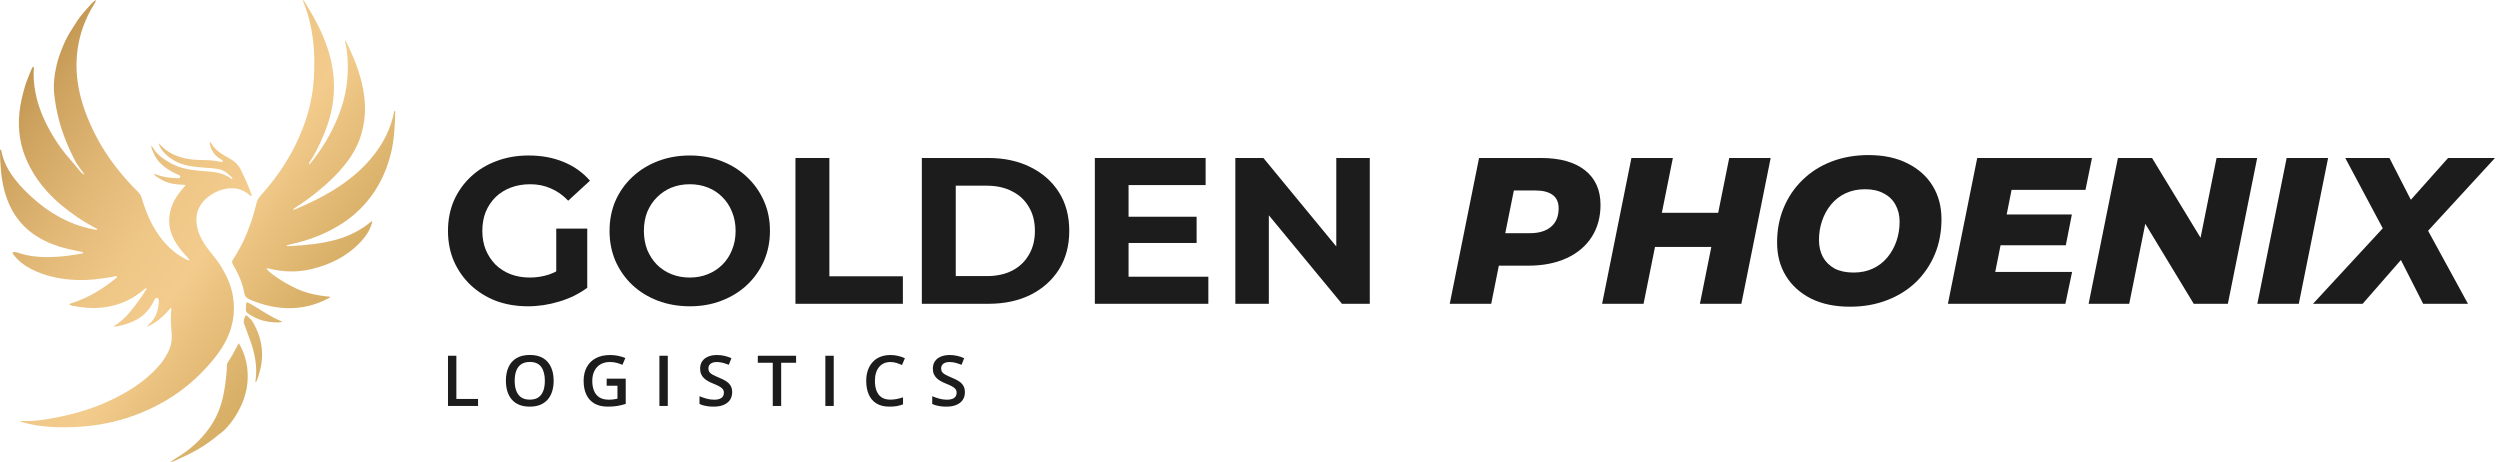 <?xml version="1.0" encoding="UTF-8"?> <svg xmlns="http://www.w3.org/2000/svg" width="238" height="44" viewBox="0 0 238 44" fill="none"><path d="M13.923 27.439C13.792 27.46 13.717 27.566 13.624 27.641C11.618 29.272 9.335 29.619 6.864 29.098C6.795 29.084 6.728 29.058 6.661 29.034C6.643 29.028 6.631 29.009 6.616 28.995C6.619 28.896 6.702 28.894 6.766 28.875C8.36 28.392 9.745 27.535 11.03 26.497C11.069 26.466 11.104 26.428 11.136 26.389C11.146 26.378 11.141 26.352 11.144 26.316C11.027 26.267 10.911 26.319 10.798 26.339C9.624 26.552 8.445 26.703 7.247 26.651C5.944 26.595 4.679 26.368 3.475 25.853C2.787 25.558 2.154 25.175 1.624 24.638C1.452 24.463 1.295 24.277 1.173 24.064C1.167 24.053 1.236 24.019 1.245 24.017C1.45 23.948 1.716 24.057 1.91 24.118C2.78 24.392 3.69 24.485 4.599 24.479C5.112 24.474 5.626 24.438 6.138 24.384C6.217 24.375 6.297 24.366 6.377 24.357C6.821 24.306 7.262 24.223 7.704 24.152C7.782 24.139 7.869 24.143 7.929 24.06C7.864 23.961 7.753 23.976 7.66 23.957C6.973 23.814 6.284 23.68 5.614 23.463C4.377 23.065 3.249 22.48 2.317 21.556C1.327 20.574 0.731 19.377 0.393 18.04C0.1 16.871 0.017 15.675 0.001 14.472C0 14.393 -0.011 14.31 0.042 14.232C0.135 14.273 0.126 14.365 0.141 14.437C0.341 15.434 0.825 16.294 1.438 17.087C2.004 17.822 2.671 18.461 3.37 19.067C4.39 19.95 5.516 20.666 6.759 21.192C7.502 21.507 8.276 21.721 9.069 21.868C9.128 21.879 9.188 21.878 9.27 21.884C9.23 21.752 9.125 21.726 9.045 21.683C7.904 21.085 6.847 20.362 5.858 19.541C4.479 18.395 3.358 17.035 2.603 15.401C1.918 13.918 1.683 12.355 1.847 10.729C1.932 9.888 2.135 9.07 2.364 8.262C2.53 7.676 2.798 7.119 3.016 6.547C3.05 6.46 3.099 6.395 3.171 6.346C3.24 6.381 3.22 6.437 3.217 6.483C3.123 8.077 3.449 9.596 4.069 11.053C4.434 11.909 4.88 12.73 5.396 13.505C5.654 13.893 5.93 14.27 6.221 14.635C6.512 14.999 6.837 15.345 7.135 15.708L7.529 16.187C7.668 16.356 7.83 16.579 8.053 16.63C8.007 16.619 7.974 16.52 7.953 16.484C7.908 16.408 7.85 16.34 7.798 16.269C7.506 15.878 7.199 15.459 7.001 15.011C6.799 14.621 6.619 14.221 6.445 13.818C5.782 12.287 5.352 10.692 5.169 9.032C5.063 8.07 5.175 7.127 5.392 6.188C5.538 5.552 5.77 4.951 6.016 4.349C6.246 3.786 6.533 3.255 6.862 2.754C7.191 2.254 7.485 1.729 7.89 1.276C8.172 0.961 8.44 0.631 8.73 0.321C8.84 0.204 8.959 0.1 9.133 0C9.115 0.18 9.029 0.29 8.958 0.406C7.755 2.357 7.188 4.478 7.298 6.77C7.369 8.269 7.741 9.706 8.29 11.093C9.046 13.006 10.086 14.759 11.395 16.351C11.939 17.012 12.51 17.646 13.12 18.246C13.298 18.423 13.422 18.621 13.495 18.862C13.778 19.799 14.114 20.714 14.6 21.568C15.286 22.771 16.157 23.801 17.371 24.507C17.571 24.623 17.769 24.75 18.016 24.807C18.052 24.68 17.958 24.633 17.904 24.573C17.507 24.136 17.117 23.697 16.794 23.198C15.685 21.479 16.02 19.731 17.081 18.343C17.262 18.105 17.463 17.883 17.656 17.651C17.554 17.555 17.436 17.591 17.33 17.587C16.57 17.561 15.842 17.419 15.191 16.998C15.001 16.876 14.785 16.783 14.661 16.566C14.74 16.545 14.803 16.583 14.862 16.607C15.505 16.866 16.18 16.939 16.865 16.967C16.875 16.967 16.885 16.969 16.895 16.968C16.994 16.965 17.12 16.988 17.152 16.864C17.188 16.724 17.056 16.684 16.961 16.634C16.871 16.587 16.776 16.551 16.684 16.506C16.132 16.238 15.619 15.917 15.193 15.463C14.783 15.027 14.567 14.5 14.372 13.927C14.487 13.929 14.516 13.998 14.547 14.052C14.938 14.717 15.543 15.137 16.198 15.504C17.118 16.021 18.124 16.197 19.156 16.273C19.714 16.315 20.274 16.34 20.823 16.466C21.052 16.518 21.274 16.598 21.487 16.698C21.595 16.749 21.7 16.804 21.803 16.863C21.851 16.89 21.889 16.914 21.927 16.953C21.966 16.991 22.013 17.015 22.065 17.021C22.137 17.03 22.148 16.999 22.12 16.942C22.098 16.899 22.067 16.859 22.028 16.831C21.937 16.762 21.85 16.7 21.768 16.618C21.479 16.328 21.135 16.151 20.729 16.084C20.397 16.03 20.064 16.003 19.73 15.981C19.141 15.942 18.554 15.893 17.974 15.784C17.125 15.623 16.372 15.268 15.75 14.66C15.531 14.446 15.341 14.202 15.204 13.927C15.181 13.882 15.165 13.845 15.159 13.794C15.152 13.74 15.151 13.685 15.156 13.63C15.22 13.769 15.334 13.87 15.442 13.975C15.545 14.073 15.653 14.167 15.765 14.254C15.986 14.423 16.224 14.569 16.474 14.69C16.725 14.81 16.988 14.908 17.256 14.983C17.462 15.042 17.672 15.088 17.883 15.124C18.365 15.206 18.853 15.235 19.342 15.24C19.883 15.244 20.42 15.275 20.949 15.398C21.008 15.412 21.07 15.416 21.13 15.418C21.159 15.418 21.188 15.401 21.216 15.393C21.233 15.255 21.117 15.225 21.036 15.175C20.785 15.016 20.549 14.838 20.369 14.6C20.132 14.287 19.989 13.937 19.962 13.55C20.043 13.515 20.066 13.556 20.082 13.588C20.366 14.119 20.811 14.482 21.318 14.78C21.537 14.909 21.761 15.032 21.98 15.162C22.382 15.401 22.713 15.712 22.916 16.14C23.269 16.884 23.637 17.622 23.899 18.406C23.925 18.482 23.964 18.556 23.943 18.639C23.904 18.683 23.868 18.66 23.838 18.633C23.03 17.896 22.094 17.765 21.079 18.074C20.538 18.239 20.055 18.52 19.633 18.902C18.715 19.732 18.511 20.752 18.843 21.905C19.04 22.589 19.405 23.188 19.836 23.748C20.269 24.312 20.738 24.85 21.106 25.464C21.61 26.31 22.007 27.198 22.17 28.174C22.451 29.848 22.134 31.41 21.271 32.867C20.676 33.873 19.912 34.74 19.093 35.568C17.465 37.213 15.56 38.428 13.422 39.303C11.623 40.039 9.704 40.474 7.766 40.615C5.929 40.748 3.878 40.713 2.099 40.184C2.037 40.165 1.904 40.091 1.842 40.099C1.937 40.089 2.001 40.073 2.064 40.076C3.327 40.132 4.557 39.915 5.785 39.66C7.964 39.209 10.034 38.473 11.963 37.356C13.177 36.653 14.281 35.81 15.198 34.739C15.484 34.405 15.721 34.04 15.931 33.655C16.251 33.068 16.402 32.441 16.347 31.775C16.281 30.984 16.203 30.195 16.317 29.402C16.322 29.372 16.312 29.343 16.248 29.315C15.639 30.049 14.937 30.69 14.025 31.107C14.056 30.965 14.155 30.918 14.225 30.851C14.84 30.271 15.085 29.536 15.117 28.715C15.121 28.587 15.141 28.424 14.985 28.375C14.807 28.319 14.739 28.473 14.676 28.601C14.464 29.033 14.206 29.431 13.866 29.776C13.534 30.113 13.153 30.38 12.722 30.575C12.201 30.811 11.658 30.981 11.092 31.071C11.013 31.083 10.934 31.085 10.827 31.094C10.873 31.044 10.894 31.008 10.926 30.989C11.725 30.503 12.318 29.81 12.87 29.075C13.2 28.635 13.527 28.194 13.817 27.727C13.871 27.64 13.983 27.565 13.922 27.433C13.937 27.456 13.95 27.456 13.959 27.433C13.959 27.431 13.95 27.423 13.943 27.42C13.906 27.404 13.961 27.422 13.925 27.439L13.923 27.439Z" fill="url(#paint0_linear_199_21230)"></path><path d="M22.728 32.667C23.576 34.055 23.786 35.793 23.394 37.37C23.178 38.24 22.79 39.062 22.292 39.808C21.884 40.417 21.397 40.985 20.793 41.4C20.828 41.366 20.862 41.33 20.898 41.295C20.821 41.367 20.744 41.437 20.663 41.504C19.883 42.159 19.051 42.694 18.142 43.158C17.643 43.413 17.129 43.638 16.621 43.874C16.501 43.93 16.377 43.977 16.22 44C16.512 43.758 16.819 43.575 17.12 43.387C18.403 42.585 19.517 41.478 20.298 40.181C21.139 38.783 21.403 37.196 21.554 35.592C21.567 35.445 21.579 35.298 21.589 35.151C21.599 35.001 21.581 34.827 21.614 34.673C21.624 34.63 21.636 34.589 21.655 34.55C21.726 34.405 21.834 34.273 21.918 34.136C22.015 33.979 22.108 33.822 22.197 33.66C22.376 33.33 22.545 32.995 22.728 32.667Z" fill="url(#paint1_linear_199_21230)"></path><path d="M24.091 30.686C24.949 32.193 25.186 33.778 24.701 35.456C24.619 35.739 24.54 36.025 24.417 36.294C24.401 36.329 24.371 36.356 24.346 36.387C24.302 36.346 24.318 36.305 24.323 36.268C24.519 34.932 24.271 33.654 23.817 32.403C23.622 31.867 23.422 31.333 23.231 30.797C23.137 30.533 23.27 30.298 23.358 30.065C23.391 29.979 23.483 30.034 23.538 30.08C23.749 30.258 23.951 30.442 24.091 30.686Z" fill="url(#paint2_linear_199_21230)"></path><path d="M26.036 30.231C26.313 30.377 26.599 30.502 26.887 30.636C26.606 30.723 26.332 30.694 26.06 30.681C25.162 30.639 24.348 30.359 23.613 29.837C23.464 29.731 23.386 29.616 23.404 29.432C23.419 29.26 23.423 29.087 23.434 28.914C23.442 28.789 23.512 28.748 23.619 28.804C23.808 28.903 23.994 29.009 24.176 29.121C24.792 29.498 25.397 29.892 26.036 30.231Z" fill="url(#paint3_linear_199_21230)"></path><path d="M37.625 10.712C37.587 12.039 37.532 13.362 37.201 14.658C36.614 16.959 35.478 18.925 33.661 20.467C32.657 21.317 31.514 21.947 30.302 22.453C29.433 22.816 28.528 23.063 27.613 23.274C27.504 23.3 27.391 23.307 27.281 23.377C27.33 23.45 27.403 23.438 27.467 23.436C29.006 23.352 30.542 23.222 32.035 22.808C33.248 22.472 34.351 21.91 35.326 21.105C35.347 21.087 35.378 21.081 35.405 21.07C35.471 21.145 35.415 21.21 35.397 21.272C35.203 21.945 34.822 22.506 34.351 23.012C33.06 24.395 31.447 25.19 29.629 25.624C28.31 25.938 27 25.903 25.688 25.589C25.585 25.565 25.479 25.515 25.369 25.581C25.601 25.971 27.061 26.942 28.171 27.452C29.141 27.897 30.061 28.124 31.442 28.253C31.41 28.346 31.328 28.367 31.264 28.401C29.39 29.388 27.425 29.573 25.384 29.063C24.81 28.92 24.252 28.722 23.71 28.482C23.455 28.368 23.312 28.205 23.262 27.92C23.088 26.932 22.683 26.031 22.172 25.177C22.067 25.001 22.076 24.867 22.185 24.702C23.264 23.064 23.952 21.261 24.412 19.364C24.48 19.086 24.603 18.859 24.793 18.648C26.109 17.184 27.243 15.592 28.116 13.825C29.097 11.839 29.732 9.753 29.875 7.53C29.96 6.213 29.952 4.899 29.772 3.591C29.613 2.435 29.341 1.307 28.898 0.222C28.872 0.16 28.82 0.102 28.854 0.025C28.911 0.037 28.936 0.084 28.962 0.126C29.883 1.577 30.701 3.078 31.229 4.724C32.037 7.245 31.98 9.744 31.055 12.224C30.699 13.182 30.277 14.11 29.759 14.992C29.671 15.14 29.566 15.278 29.478 15.427C29.441 15.49 29.367 15.556 29.44 15.667C29.586 15.493 29.733 15.329 29.866 15.155C30.797 13.943 31.555 12.63 32.144 11.221C33.012 9.14 33.299 6.981 33.005 4.746C32.967 4.455 32.9 4.168 32.847 3.878C32.922 3.865 32.935 3.913 32.95 3.945C33.405 4.904 33.851 5.868 34.163 6.885C34.563 8.19 34.823 9.515 34.731 10.891C34.62 12.546 34.077 14.035 33.079 15.361C32.238 16.477 31.239 17.432 30.152 18.302C29.523 18.806 28.874 19.284 28.191 19.713C28.09 19.776 27.998 19.852 27.896 19.927C27.98 19.991 28.034 19.958 28.089 19.935C29.33 19.409 30.545 18.832 31.696 18.127C33.194 17.208 34.542 16.112 35.622 14.712C36.531 13.534 37.197 12.237 37.492 10.765C37.508 10.691 37.505 10.604 37.577 10.547C37.651 10.587 37.627 10.658 37.625 10.712Z" fill="url(#paint4_linear_199_21230)"></path><path d="M50.264 29.159C49.161 29.159 48.144 28.987 47.214 28.643C46.297 28.286 45.493 27.784 44.801 27.136C44.124 26.488 43.592 25.728 43.207 24.856C42.834 23.983 42.648 23.025 42.648 21.981C42.648 20.936 42.834 19.978 43.207 19.106C43.592 18.233 44.13 17.473 44.822 16.825C45.513 16.178 46.323 15.682 47.254 15.338C48.184 14.981 49.207 14.803 50.324 14.803C51.56 14.803 52.67 15.008 53.653 15.418C54.65 15.827 55.487 16.422 56.165 17.202L54.092 19.106C53.587 18.577 53.035 18.187 52.437 17.936C51.839 17.671 51.188 17.539 50.483 17.539C49.806 17.539 49.188 17.645 48.629 17.857C48.071 18.068 47.586 18.372 47.174 18.769C46.775 19.165 46.463 19.634 46.237 20.176C46.024 20.718 45.918 21.32 45.918 21.981C45.918 22.628 46.024 23.223 46.237 23.765C46.463 24.307 46.775 24.783 47.174 25.193C47.586 25.59 48.064 25.894 48.609 26.105C49.167 26.317 49.779 26.422 50.443 26.422C51.081 26.422 51.699 26.323 52.297 26.125C52.909 25.913 53.5 25.563 54.072 25.074L55.906 27.394C55.148 27.962 54.264 28.399 53.254 28.703C52.258 29.007 51.261 29.159 50.264 29.159ZM52.955 26.978V21.763H55.906V27.394L52.955 26.978Z" fill="#1C1C1C"></path><path d="M65.684 29.159C64.581 29.159 63.558 28.98 62.614 28.623C61.684 28.266 60.873 27.764 60.182 27.116C59.504 26.469 58.972 25.709 58.587 24.836C58.215 23.964 58.029 23.012 58.029 21.981C58.029 20.95 58.215 19.998 58.587 19.125C58.972 18.253 59.511 17.493 60.202 16.845C60.893 16.198 61.704 15.695 62.634 15.338C63.564 14.981 64.574 14.803 65.664 14.803C66.767 14.803 67.778 14.981 68.695 15.338C69.625 15.695 70.429 16.198 71.107 16.845C71.798 17.493 72.336 18.253 72.722 19.125C73.107 19.985 73.3 20.936 73.3 21.981C73.3 23.012 73.107 23.97 72.722 24.856C72.336 25.728 71.798 26.488 71.107 27.136C70.429 27.771 69.625 28.266 68.695 28.623C67.778 28.98 66.774 29.159 65.684 29.159ZM65.664 26.422C66.289 26.422 66.86 26.317 67.379 26.105C67.91 25.894 68.376 25.59 68.774 25.193C69.173 24.796 69.479 24.327 69.691 23.785C69.917 23.243 70.03 22.642 70.03 21.981C70.03 21.32 69.917 20.718 69.691 20.176C69.479 19.634 69.173 19.165 68.774 18.769C68.389 18.372 67.93 18.068 67.399 17.857C66.867 17.645 66.289 17.539 65.664 17.539C65.04 17.539 64.462 17.645 63.93 17.857C63.411 18.068 62.953 18.372 62.554 18.769C62.156 19.165 61.843 19.634 61.617 20.176C61.405 20.718 61.298 21.32 61.298 21.981C61.298 22.628 61.405 23.23 61.617 23.785C61.843 24.327 62.149 24.796 62.534 25.193C62.933 25.59 63.398 25.894 63.93 26.105C64.462 26.317 65.04 26.422 65.664 26.422Z" fill="#1C1C1C"></path><path d="M75.727 28.921V15.041H78.957V26.303H85.954V28.921H75.727Z" fill="#1C1C1C"></path><path d="M87.759 28.921V15.041H94.098C95.614 15.041 96.949 15.332 98.106 15.913C99.262 16.482 100.166 17.282 100.817 18.312C101.468 19.344 101.794 20.566 101.794 21.981C101.794 23.382 101.468 24.605 100.817 25.649C100.166 26.68 99.262 27.486 98.106 28.068C96.949 28.637 95.614 28.921 94.098 28.921H87.759ZM90.988 26.284H93.939C94.869 26.284 95.673 26.112 96.351 25.768C97.042 25.411 97.574 24.909 97.946 24.261C98.332 23.613 98.524 22.853 98.524 21.981C98.524 21.095 98.332 20.335 97.946 19.701C97.574 19.053 97.042 18.557 96.351 18.213C95.673 17.857 94.869 17.678 93.939 17.678H90.988V26.284Z" fill="#1C1C1C"></path><path d="M107.2 20.633H113.918V23.131H107.2V20.633ZM107.439 26.343H115.035V28.921H104.229V15.041H114.775V17.619H107.439V26.343Z" fill="#1C1C1C"></path><path d="M117.604 28.921V15.041H120.276L128.509 25.034H127.214V15.041H130.403V28.921H127.752L119.498 18.927H120.794V28.921H117.604Z" fill="#1C1C1C"></path><path d="M138.015 28.921L140.806 15.041H146.707C148.515 15.041 149.91 15.431 150.894 16.211C151.877 16.991 152.369 18.088 152.369 19.502C152.369 20.666 152.09 21.683 151.532 22.556C150.974 23.428 150.176 24.102 149.14 24.578C148.103 25.054 146.88 25.292 145.471 25.292H140.946L143.039 23.547L141.963 28.921H138.015ZM142.939 24.003L141.564 22.199H145.651C146.515 22.199 147.186 21.994 147.664 21.584C148.143 21.174 148.382 20.593 148.382 19.839C148.382 19.258 148.189 18.828 147.804 18.55C147.418 18.273 146.88 18.134 146.189 18.134H142.401L144.494 16.27L142.939 24.003Z" fill="#1C1C1C"></path><path d="M164.621 15.041H168.568L165.777 28.921H161.83L164.621 15.041ZM156.467 28.921H152.52L155.311 15.041H159.258L156.467 28.921ZM163.205 23.508H157.284L157.942 20.256H163.863L163.205 23.508Z" fill="#1C1C1C"></path><path d="M176.117 29.198C174.682 29.198 173.446 28.941 172.409 28.425C171.372 27.896 170.575 27.176 170.017 26.264C169.458 25.352 169.179 24.294 169.179 23.091C169.179 21.875 169.392 20.765 169.817 19.76C170.243 18.742 170.841 17.863 171.612 17.123C172.382 16.369 173.299 15.788 174.363 15.378C175.439 14.968 176.615 14.763 177.891 14.763C179.327 14.763 180.563 15.028 181.6 15.556C182.636 16.072 183.434 16.786 183.992 17.698C184.55 18.61 184.829 19.668 184.829 20.87C184.829 22.087 184.616 23.204 184.191 24.221C183.766 25.226 183.168 26.105 182.397 26.859C181.626 27.599 180.702 28.174 179.626 28.584C178.563 28.994 177.393 29.198 176.117 29.198ZM176.456 25.947C177.147 25.947 177.758 25.821 178.29 25.57C178.835 25.319 179.294 24.968 179.666 24.519C180.051 24.056 180.344 23.534 180.543 22.952C180.742 22.371 180.842 21.756 180.842 21.108C180.842 20.487 180.709 19.945 180.443 19.482C180.191 19.02 179.819 18.663 179.327 18.412C178.848 18.147 178.257 18.015 177.552 18.015C176.875 18.015 176.263 18.141 175.718 18.392C175.173 18.643 174.708 19 174.323 19.463C173.951 19.912 173.665 20.428 173.466 21.009C173.266 21.591 173.167 22.206 173.167 22.853C173.167 23.461 173.293 24.003 173.545 24.479C173.811 24.942 174.183 25.305 174.662 25.57C175.154 25.821 175.752 25.947 176.456 25.947Z" fill="#1C1C1C"></path><path d="M190.764 20.414H197.243L196.665 23.349H190.186L190.764 20.414ZM189.947 25.887H197.263L196.625 28.921H185.441L188.232 15.041H199.157L198.539 18.075H191.502L189.947 25.887Z" fill="#1C1C1C"></path><path d="M198.836 28.921L201.627 15.041H204.876L210.518 24.321L209.163 24.281L211.017 15.041H214.884L212.093 28.921H208.844L203.222 19.641L204.557 19.681L202.703 28.921H198.836Z" fill="#1C1C1C"></path><path d="M214.898 28.921L217.689 15.041H221.636L218.845 28.921H214.898Z" fill="#1C1C1C"></path><path d="M220.198 28.921L227.893 20.593L227.435 22.853L223.268 15.041H227.475L230.146 20.256H228.411L233.057 15.041H237.522L230.305 22.893L230.445 20.672L234.951 28.921H230.684L227.893 23.428L229.687 23.468L224.923 28.921H220.198Z" fill="#1C1C1C"></path><path d="M42.648 38.647V33.867H43.446V37.98H45.51V38.647H42.648Z" fill="#1C1C1C"></path><path d="M52.708 36.25C52.708 36.619 52.66 36.954 52.565 37.257C52.472 37.558 52.331 37.818 52.143 38.035C51.954 38.251 51.718 38.418 51.435 38.536C51.151 38.654 50.819 38.712 50.438 38.712C50.05 38.712 49.713 38.654 49.427 38.536C49.144 38.418 48.907 38.25 48.719 38.032C48.533 37.814 48.393 37.554 48.3 37.251C48.207 36.948 48.161 36.612 48.161 36.244C48.161 35.751 48.243 35.322 48.407 34.955C48.573 34.587 48.824 34.301 49.161 34.099C49.5 33.894 49.928 33.791 50.444 33.791C50.95 33.791 51.369 33.893 51.704 34.095C52.039 34.298 52.289 34.584 52.455 34.952C52.624 35.318 52.708 35.751 52.708 36.25ZM48.998 36.25C48.998 36.619 49.049 36.938 49.151 37.208C49.253 37.476 49.409 37.684 49.62 37.83C49.833 37.973 50.105 38.045 50.438 38.045C50.772 38.045 51.045 37.973 51.255 37.83C51.466 37.684 51.621 37.476 51.721 37.208C51.82 36.938 51.87 36.619 51.87 36.25C51.87 35.69 51.756 35.252 51.528 34.936C51.302 34.617 50.941 34.458 50.444 34.458C50.112 34.458 49.838 34.53 49.623 34.674C49.41 34.818 49.253 35.024 49.151 35.292C49.049 35.558 48.998 35.877 48.998 36.25Z" fill="#1C1C1C"></path><path d="M57.755 36.051H59.57V38.451C59.315 38.534 59.051 38.598 58.779 38.644C58.506 38.69 58.2 38.712 57.861 38.712C57.367 38.712 56.948 38.616 56.605 38.425C56.264 38.231 56.004 37.95 55.827 37.584C55.65 37.216 55.561 36.772 55.561 36.254C55.561 35.754 55.66 35.322 55.857 34.955C56.054 34.587 56.341 34.303 56.718 34.102C57.094 33.899 57.551 33.798 58.087 33.798C58.351 33.798 58.606 33.824 58.852 33.876C59.1 33.926 59.327 33.996 59.533 34.086L59.254 34.733C59.09 34.657 58.906 34.592 58.702 34.54C58.498 34.488 58.287 34.462 58.067 34.462C57.719 34.462 57.419 34.536 57.166 34.684C56.916 34.832 56.723 35.041 56.588 35.312C56.453 35.58 56.385 35.897 56.385 36.263C56.385 36.619 56.44 36.93 56.548 37.198C56.657 37.467 56.826 37.676 57.057 37.826C57.289 37.974 57.59 38.049 57.958 38.049C58.141 38.049 58.298 38.039 58.426 38.019C58.555 37.999 58.673 37.978 58.782 37.954V36.721H57.755V36.051Z" fill="#1C1C1C"></path><path d="M62.775 38.647V33.867H63.573V38.647H62.775Z" fill="#1C1C1C"></path><path d="M69.703 37.346C69.703 37.629 69.632 37.873 69.491 38.078C69.351 38.283 69.149 38.44 68.886 38.549C68.624 38.658 68.312 38.712 67.948 38.712C67.771 38.712 67.602 38.703 67.44 38.683C67.278 38.663 67.125 38.635 66.981 38.598C66.839 38.559 66.71 38.512 66.592 38.457V37.718C66.79 37.803 67.01 37.881 67.254 37.95C67.498 38.018 67.746 38.052 67.998 38.052C68.204 38.052 68.375 38.026 68.51 37.973C68.647 37.919 68.749 37.843 68.816 37.745C68.882 37.644 68.916 37.528 68.916 37.395C68.916 37.253 68.877 37.133 68.799 37.035C68.722 36.937 68.604 36.847 68.447 36.767C68.292 36.684 68.097 36.596 67.862 36.502C67.702 36.439 67.549 36.367 67.403 36.286C67.259 36.206 67.131 36.111 67.018 36.002C66.905 35.893 66.815 35.764 66.749 35.616C66.684 35.465 66.652 35.289 66.652 35.086C66.652 34.816 66.718 34.585 66.848 34.393C66.981 34.201 67.167 34.054 67.407 33.952C67.648 33.849 67.93 33.798 68.251 33.798C68.506 33.798 68.745 33.824 68.969 33.876C69.195 33.929 69.416 34.003 69.634 34.099L69.381 34.73C69.182 34.649 68.988 34.585 68.799 34.537C68.613 34.489 68.423 34.465 68.228 34.465C68.059 34.465 67.916 34.49 67.799 34.54C67.681 34.59 67.592 34.661 67.53 34.753C67.47 34.842 67.44 34.949 67.44 35.073C67.44 35.213 67.474 35.33 67.543 35.426C67.614 35.52 67.722 35.606 67.869 35.684C68.017 35.763 68.208 35.85 68.44 35.946C68.709 36.055 68.936 36.169 69.122 36.289C69.31 36.409 69.454 36.553 69.554 36.721C69.654 36.887 69.703 37.095 69.703 37.346Z" fill="#1C1C1C"></path><path d="M74.368 38.647H73.567V34.534H72.144V33.867H75.787V34.534H74.368V38.647Z" fill="#1C1C1C"></path><path d="M78.574 38.647V33.867H79.372V38.647H78.574Z" fill="#1C1C1C"></path><path d="M84.768 34.465C84.535 34.465 84.327 34.506 84.143 34.589C83.961 34.672 83.807 34.792 83.681 34.949C83.555 35.104 83.458 35.292 83.392 35.514C83.325 35.735 83.292 35.983 83.292 36.26C83.292 36.631 83.345 36.95 83.452 37.218C83.558 37.484 83.72 37.689 83.937 37.833C84.154 37.974 84.429 38.045 84.761 38.045C84.967 38.045 85.168 38.026 85.363 37.986C85.558 37.947 85.76 37.894 85.968 37.826V38.493C85.771 38.57 85.571 38.625 85.37 38.66C85.168 38.695 84.935 38.712 84.671 38.712C84.175 38.712 83.763 38.611 83.435 38.408C83.109 38.206 82.865 37.92 82.704 37.552C82.544 37.183 82.464 36.752 82.464 36.257C82.464 35.895 82.515 35.563 82.617 35.263C82.719 34.962 82.868 34.703 83.063 34.484C83.258 34.264 83.498 34.095 83.784 33.978C84.072 33.858 84.401 33.798 84.771 33.798C85.015 33.798 85.254 33.825 85.489 33.88C85.726 33.932 85.946 34.007 86.147 34.105L85.868 34.753C85.7 34.674 85.523 34.607 85.34 34.55C85.156 34.493 84.965 34.465 84.768 34.465Z" fill="#1C1C1C"></path><path d="M91.859 37.346C91.859 37.629 91.788 37.873 91.646 38.078C91.507 38.283 91.305 38.44 91.041 38.549C90.78 38.658 90.467 38.712 90.104 38.712C89.927 38.712 89.757 38.703 89.595 38.683C89.434 38.663 89.281 38.635 89.137 38.598C88.995 38.559 88.865 38.512 88.748 38.457V37.718C88.945 37.803 89.166 37.881 89.409 37.95C89.653 38.018 89.901 38.052 90.154 38.052C90.36 38.052 90.531 38.026 90.666 37.973C90.803 37.919 90.905 37.843 90.972 37.745C91.038 37.644 91.071 37.528 91.071 37.395C91.071 37.253 91.032 37.133 90.955 37.035C90.877 36.937 90.76 36.847 90.603 36.767C90.448 36.684 90.252 36.596 90.018 36.502C89.858 36.439 89.705 36.367 89.559 36.286C89.415 36.206 89.286 36.111 89.173 36.002C89.06 35.893 88.971 35.764 88.904 35.616C88.84 35.465 88.808 35.289 88.808 35.086C88.808 34.816 88.873 34.585 89.004 34.393C89.137 34.201 89.323 34.054 89.562 33.952C89.804 33.849 90.085 33.798 90.406 33.798C90.661 33.798 90.901 33.824 91.124 33.876C91.35 33.929 91.572 34.003 91.789 34.099L91.537 34.73C91.337 34.649 91.143 34.585 90.955 34.537C90.769 34.489 90.578 34.465 90.383 34.465C90.215 34.465 90.072 34.49 89.954 34.54C89.837 34.59 89.747 34.661 89.685 34.753C89.625 34.842 89.595 34.949 89.595 35.073C89.595 35.213 89.63 35.33 89.698 35.426C89.769 35.52 89.878 35.606 90.024 35.684C90.173 35.763 90.363 35.85 90.596 35.946C90.864 36.055 91.091 36.169 91.277 36.289C91.466 36.409 91.61 36.553 91.709 36.721C91.809 36.887 91.859 37.095 91.859 37.346Z" fill="#1C1C1C"></path><defs><linearGradient id="paint0_linear_199_21230" x1="57.078" y1="68.736" x2="-35.111" y2="2.662" gradientUnits="userSpaceOnUse"><stop offset="0.098" stop-color="#A36D46"></stop><stop offset="0.28" stop-color="#C69D4C"></stop><stop offset="0.33" stop-color="#CBA253"></stop><stop offset="0.41" stop-color="#DAB169"></stop><stop offset="0.5" stop-color="#F3CB8C"></stop><stop offset="0.55" stop-color="#EEC686"></stop><stop offset="0.61" stop-color="#E2B877"></stop><stop offset="0.68" stop-color="#CDA25E"></stop><stop offset="0.72" stop-color="#BD914B"></stop><stop offset="1" stop-color="#A36D46"></stop></linearGradient><linearGradient id="paint1_linear_199_21230" x1="57.078" y1="68.736" x2="-35.111" y2="2.662" gradientUnits="userSpaceOnUse"><stop offset="0.098" stop-color="#A36D46"></stop><stop offset="0.28" stop-color="#C69D4C"></stop><stop offset="0.33" stop-color="#CBA253"></stop><stop offset="0.41" stop-color="#DAB169"></stop><stop offset="0.5" stop-color="#F3CB8C"></stop><stop offset="0.55" stop-color="#EEC686"></stop><stop offset="0.61" stop-color="#E2B877"></stop><stop offset="0.68" stop-color="#CDA25E"></stop><stop offset="0.72" stop-color="#BD914B"></stop><stop offset="1" stop-color="#A36D46"></stop></linearGradient><linearGradient id="paint2_linear_199_21230" x1="57.078" y1="68.736" x2="-35.111" y2="2.662" gradientUnits="userSpaceOnUse"><stop offset="0.098" stop-color="#A36D46"></stop><stop offset="0.28" stop-color="#C69D4C"></stop><stop offset="0.33" stop-color="#CBA253"></stop><stop offset="0.41" stop-color="#DAB169"></stop><stop offset="0.5" stop-color="#F3CB8C"></stop><stop offset="0.55" stop-color="#EEC686"></stop><stop offset="0.61" stop-color="#E2B877"></stop><stop offset="0.68" stop-color="#CDA25E"></stop><stop offset="0.72" stop-color="#BD914B"></stop><stop offset="1" stop-color="#A36D46"></stop></linearGradient><linearGradient id="paint3_linear_199_21230" x1="57.078" y1="68.736" x2="-35.111" y2="2.662" gradientUnits="userSpaceOnUse"><stop offset="0.098" stop-color="#A36D46"></stop><stop offset="0.28" stop-color="#C69D4C"></stop><stop offset="0.33" stop-color="#CBA253"></stop><stop offset="0.41" stop-color="#DAB169"></stop><stop offset="0.5" stop-color="#F3CB8C"></stop><stop offset="0.55" stop-color="#EEC686"></stop><stop offset="0.61" stop-color="#E2B877"></stop><stop offset="0.68" stop-color="#CDA25E"></stop><stop offset="0.72" stop-color="#BD914B"></stop><stop offset="1" stop-color="#A36D46"></stop></linearGradient><linearGradient id="paint4_linear_199_21230" x1="57.078" y1="68.736" x2="-35.111" y2="2.662" gradientUnits="userSpaceOnUse"><stop offset="0.098" stop-color="#A36D46"></stop><stop offset="0.28" stop-color="#C69D4C"></stop><stop offset="0.33" stop-color="#CBA253"></stop><stop offset="0.41" stop-color="#DAB169"></stop><stop offset="0.5" stop-color="#F3CB8C"></stop><stop offset="0.55" stop-color="#EEC686"></stop><stop offset="0.61" stop-color="#E2B877"></stop><stop offset="0.68" stop-color="#CDA25E"></stop><stop offset="0.72" stop-color="#BD914B"></stop><stop offset="1" stop-color="#A36D46"></stop></linearGradient></defs></svg> 